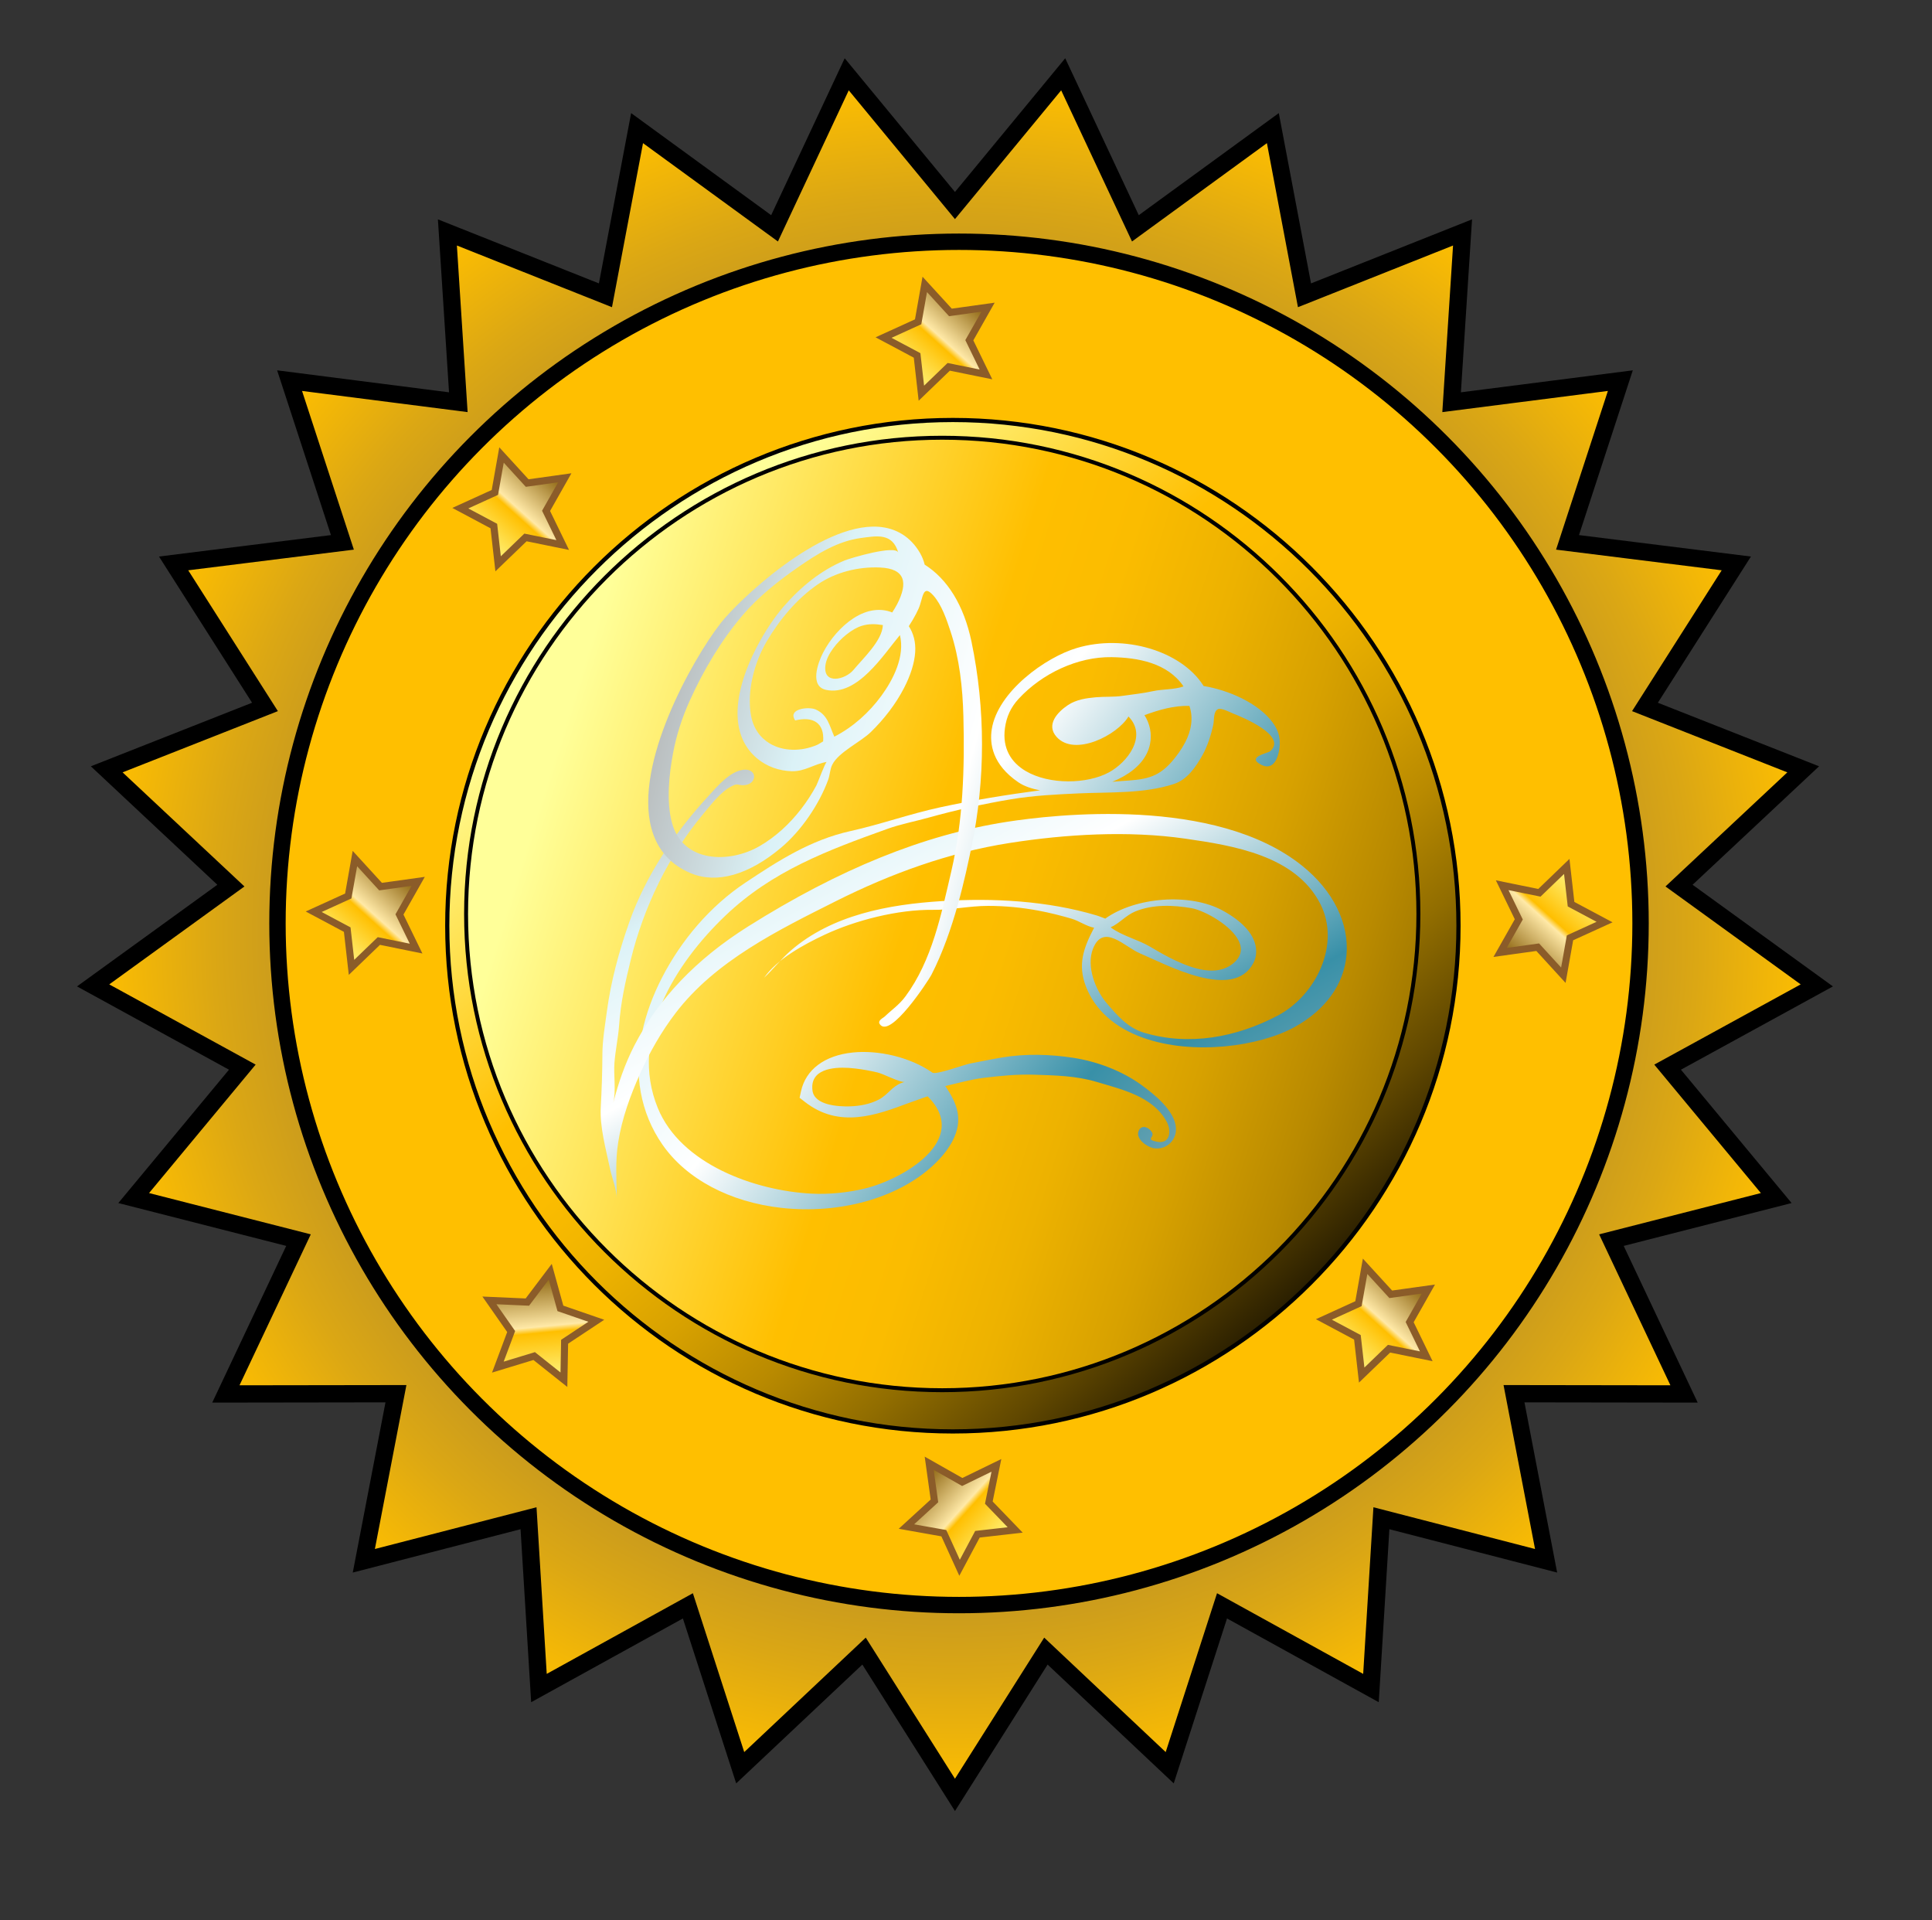 <?xml version="1.0"?><svg width="213.514" height="212.162" xmlns="http://www.w3.org/2000/svg">
 <rect width="100%" height="100%" fill="#333333" stroke="none"/>
 <title>seal</title>
 <defs>
  <radialGradient gradientTransform="matrix(1, 0, 0, 1, -1, -1)" gradientUnits="userSpaceOnUse" r="95.151" cy="104.265" cx="106.538" id="XMLID_15_">
   <stop stop-color="#826B45" offset="0.006"/>
   <stop stop-color="#856D43" offset="0.207"/>
   <stop stop-color="#90743D" offset="0.382"/>
   <stop stop-color="#A28133" offset="0.548"/>
   <stop stop-color="#BB9125" offset="0.708"/>
   <stop stop-color="#DBA714" offset="0.862"/>
   <stop stop-color="#FFBF00" offset="1"/>
  </radialGradient>
  <linearGradient y2="0.921" x2="0.875" y1="0.15" x1="0.188" id="XMLID_16_">
   <stop stop-color="#FFFF99" offset="0.017"/>
   <stop stop-color="#FFBF00" offset="0.315"/>
   <stop stop-color="#FBBC00" offset="0.392"/>
   <stop stop-color="#EDB200" offset="0.477"/>
   <stop stop-color="#D7A100" offset="0.566"/>
   <stop stop-color="#B98A00" offset="0.657"/>
   <stop stop-color="#916D00" offset="0.75"/>
   <stop stop-color="#614800" offset="0.845"/>
   <stop stop-color="#291E00" offset="0.939"/>
   <stop stop-color="#000000" offset="1"/>
  </linearGradient>
  <linearGradient y2="-0.346" x2="1.343" y1="0.99" x1="0.19" id="XMLID_17_">
   <stop stop-color="#FFFF99" offset="0.017"/>
   <stop stop-color="#FFBF00" offset="0.315"/>
   <stop stop-color="#FFE9A7" offset="0.348"/>
   <stop stop-color="#8F6713" offset="0.607"/>
   <stop stop-color="#916913" offset="0.676"/>
   <stop stop-color="#986E11" offset="0.706"/>
   <stop stop-color="#A5780F" offset="0.729"/>
   <stop stop-color="#B7860C" offset="0.747"/>
   <stop stop-color="#CE9808" offset="0.763"/>
   <stop stop-color="#EAAE04" offset="0.778"/>
   <stop stop-color="#FFBF00" offset="0.786"/>
   <stop stop-color="#000000" offset="1"/>
  </linearGradient>
  <linearGradient y2="1.346" x2="-0.343" y1="0.01" x1="0.81" id="XMLID_18_">
   <stop stop-color="#FFFF99" offset="0.017"/>
   <stop stop-color="#FFBF00" offset="0.315"/>
   <stop stop-color="#FFE9A7" offset="0.348"/>
   <stop stop-color="#8F6713" offset="0.607"/>
   <stop stop-color="#916913" offset="0.676"/>
   <stop stop-color="#986E11" offset="0.706"/>
   <stop stop-color="#A5780F" offset="0.729"/>
   <stop stop-color="#B7860C" offset="0.747"/>
   <stop stop-color="#CE9808" offset="0.763"/>
   <stop stop-color="#EAAE04" offset="0.778"/>
   <stop stop-color="#FFBF00" offset="0.786"/>
   <stop stop-color="#000000" offset="1"/>
  </linearGradient>
  <linearGradient y2="-0.343" x2="-0.346" y1="0.81" x1="0.99" id="XMLID_19_">
   <stop stop-color="#FFFF99" offset="0.017"/>
   <stop stop-color="#FFBF00" offset="0.315"/>
   <stop stop-color="#FFE9A7" offset="0.348"/>
   <stop stop-color="#8F6713" offset="0.607"/>
   <stop stop-color="#916913" offset="0.676"/>
   <stop stop-color="#986E11" offset="0.706"/>
   <stop stop-color="#A5780F" offset="0.729"/>
   <stop stop-color="#B7860C" offset="0.747"/>
   <stop stop-color="#CE9808" offset="0.763"/>
   <stop stop-color="#EAAE04" offset="0.778"/>
   <stop stop-color="#FFBF00" offset="0.786"/>
   <stop stop-color="#000000" offset="1"/>
  </linearGradient>
  <linearGradient y2="-0.63" x2="0.407" y1="1.111" x1="0.571" id="XMLID_20_">
   <stop stop-color="#FFFF99" offset="0.017"/>
   <stop stop-color="#FFBF00" offset="0.315"/>
   <stop stop-color="#FFE9A7" offset="0.348"/>
   <stop stop-color="#8F6713" offset="0.607"/>
   <stop stop-color="#916913" offset="0.676"/>
   <stop stop-color="#986E11" offset="0.706"/>
   <stop stop-color="#A5780F" offset="0.729"/>
   <stop stop-color="#B7860C" offset="0.747"/>
   <stop stop-color="#CE9808" offset="0.763"/>
   <stop stop-color="#EAAE04" offset="0.778"/>
   <stop stop-color="#FFBF00" offset="0.786"/>
   <stop stop-color="#000000" offset="1"/>
  </linearGradient>
  <linearGradient y2="-0.346" x2="1.343" y1="0.99" x1="0.19" id="XMLID_21_">
   <stop stop-color="#FFFF99" offset="0.017"/>
   <stop stop-color="#FFBF00" offset="0.315"/>
   <stop stop-color="#FFE9A7" offset="0.348"/>
   <stop stop-color="#8F6713" offset="0.607"/>
   <stop stop-color="#916913" offset="0.676"/>
   <stop stop-color="#986E11" offset="0.706"/>
   <stop stop-color="#A5780F" offset="0.729"/>
   <stop stop-color="#B7860C" offset="0.747"/>
   <stop stop-color="#CE9808" offset="0.763"/>
   <stop stop-color="#EAAE04" offset="0.778"/>
   <stop stop-color="#FFBF00" offset="0.786"/>
   <stop stop-color="#000000" offset="1"/>
  </linearGradient>
  <linearGradient y2="0.768" x2="1.353" y1="0.362" x1="0.062" id="XMLID_22_">
   <stop stop-color="#FFFF99" offset="0.017"/>
   <stop stop-color="#FFBF00" offset="0.315"/>
   <stop stop-color="#FBBC00" offset="0.392"/>
   <stop stop-color="#EDB200" offset="0.477"/>
   <stop stop-color="#D7A100" offset="0.566"/>
   <stop stop-color="#B98A00" offset="0.657"/>
   <stop stop-color="#916D00" offset="0.75"/>
   <stop stop-color="#614800" offset="0.845"/>
   <stop stop-color="#291E00" offset="0.939"/>
   <stop stop-color="#000000" offset="1"/>
  </linearGradient>
  <linearGradient y2="1.07" x2="1.335" y1="0.143" x1="-0.047" id="XMLID_23_">
   <stop stop-color="#B2B2B2" offset="0.006"/>
   <stop stop-color="#DBF2F7" offset="0.169"/>
   <stop stop-color="#FFFFFF" offset="0.332"/>
   <stop stop-color="#3890A8" offset="0.579"/>
   <stop stop-color="#86AEB7" offset="0.753"/>
   <stop stop-color="#B4E3EE" offset="0.904"/>
   <stop stop-color="#545670" offset="1"/>
  </linearGradient>
  <linearGradient y2="1.288" x2="1.14" y1="0.065" x1="-0.048" id="XMLID_24_">
   <stop stop-color="#B2B2B2" offset="0.006"/>
   <stop stop-color="#DBF2F7" offset="0.169"/>
   <stop stop-color="#FFFFFF" offset="0.332"/>
   <stop stop-color="#3890A8" offset="0.579"/>
   <stop stop-color="#86AEB7" offset="0.753"/>
   <stop stop-color="#B4E3EE" offset="0.904"/>
   <stop stop-color="#545670" offset="1"/>
  </linearGradient>
  <linearGradient y2="1.279" x2="2.683" y1="0.229" x1="0.028" id="XMLID_25_">
   <stop stop-color="#B2B2B2" offset="0.006"/>
   <stop stop-color="#DBF2F7" offset="0.169"/>
   <stop stop-color="#FFFFFF" offset="0.332"/>
   <stop stop-color="#3890A8" offset="0.579"/>
   <stop stop-color="#86AEB7" offset="0.753"/>
   <stop stop-color="#B4E3EE" offset="0.904"/>
   <stop stop-color="#545670" offset="1"/>
  </linearGradient>
  <linearGradient y2="-0.346" x2="1.343" y1="0.99" x1="0.19" id="XMLID_27_">
   <stop stop-color="#FFFF99" offset="0.017"/>
   <stop stop-color="#FFBF00" offset="0.315"/>
   <stop stop-color="#FFE9A7" offset="0.348"/>
   <stop stop-color="#8F6713" offset="0.607"/>
   <stop stop-color="#916913" offset="0.676"/>
   <stop stop-color="#986E11" offset="0.706"/>
   <stop stop-color="#A5780F" offset="0.729"/>
   <stop stop-color="#B7860C" offset="0.747"/>
   <stop stop-color="#CE9808" offset="0.763"/>
   <stop stop-color="#EAAE04" offset="0.778"/>
   <stop stop-color="#FFBF00" offset="0.786"/>
   <stop stop-color="#000000" offset="1"/>
  </linearGradient>
  <linearGradient y2="-0.346" x2="1.343" y1="0.99" x1="0.189" id="XMLID_28_">
   <stop stop-color="#FFFF99" offset="0.017"/>
   <stop stop-color="#FFBF00" offset="0.315"/>
   <stop stop-color="#FFE9A7" offset="0.348"/>
   <stop stop-color="#8F6713" offset="0.607"/>
   <stop stop-color="#916913" offset="0.676"/>
   <stop stop-color="#986E11" offset="0.706"/>
   <stop stop-color="#A5780F" offset="0.729"/>
   <stop stop-color="#B7860C" offset="0.747"/>
   <stop stop-color="#CE9808" offset="0.763"/>
   <stop stop-color="#EAAE04" offset="0.778"/>
   <stop stop-color="#FFBF00" offset="0.786"/>
   <stop stop-color="#000000" offset="1"/>
  </linearGradient>
 </defs>
 <g>
  <title>Layer 1</title>
  <g id="svg_1">
   <g id="svg_2">
    <polygon id="svg_3" fill="url(#XMLID_15_)" stroke="#000000" stroke-width="1.909" points="105.537,22.71 117.498,8.209 125.477,25.229 140.669,14.157 144.165,32.628 161.632,25.682 160.424,44.442 179.072,42.058 173.235,59.927 191.887,62.254 181.792,78.112 199.28,85.006 185.558,97.854 200.784,108.88 184.296,117.913 196.3,132.377 178.085,137.026 186.113,154.023 167.319,153.996 170.866,172.456 152.665,167.755 151.512,186.518 135.052,177.435 129.27,195.323 115.587,182.435 105.537,198.322 95.49,182.435 81.804,195.323 76.022,177.435 59.561,186.518 58.41,167.755 40.208,172.456 43.758,153.996 24.961,154.023 32.989,137.026 14.775,132.377 26.779,117.913 10.292,108.88 25.517,97.854 11.794,85.006 29.283,78.112 19.187,62.254 37.84,59.927 32.004,42.058 50.651,44.442 49.444,25.682 66.911,32.628 70.406,14.157 85.599,25.229 93.576,8.209 "/>
   </g>
   <circle id="svg_4" fill="#FFBF00" stroke="#000000" stroke-width="1.81" r="75.32" cy="102.031" cx="105.985"/>
   <path id="svg_5" fill="url(#XMLID_16_)" stroke="#000000" stroke-width="0.462" d="m49.428,102.285c0,30.812 25.066,55.878 55.878,55.878c30.813,0 55.878,-25.067 55.878,-55.878c0,-30.811 -25.065,-55.878 -55.878,-55.878c-30.812,-0 -55.878,25.068 -55.878,55.878z"/>
   <polygon id="svg_6" fill="url(#XMLID_17_)" stroke="#8B5C29" stroke-width="0.783" points="46.216,97.384 44.147,101.038 45.984,104.813 41.869,103.975 38.847,106.888 38.373,102.717 34.668,100.741 38.489,99.001 39.223,94.867 42.058,97.965 "/>
   <polygon id="svg_7" fill="url(#XMLID_18_)" stroke="#8B5C29" stroke-width="0.783" points="165.78,105.238 167.848,101.586 166.012,97.81 170.126,98.648 173.149,95.735 173.624,99.907 177.328,101.882 173.507,103.623 172.772,107.757 169.939,104.659 "/>
   <polygon id="svg_8" fill="url(#XMLID_19_)" stroke="#8B5C29" stroke-width="0.783" points="102.689,161.68 106.342,163.75 110.118,161.913 109.279,166.029 112.193,169.049 108.021,169.524 106.046,173.23 104.307,169.408 100.172,168.673 103.269,165.839 "/>
   <polygon id="svg_9" fill="url(#XMLID_20_)" stroke="#8B5C29" stroke-width="0.783" points="60.811,140.52 61.932,144.567 65.9,145.936 62.398,148.254 62.32,152.451 59.035,149.836 55.02,151.058 56.491,147.126 54.086,143.685 58.281,143.871 "/>
   <polygon id="svg_10" fill="url(#XMLID_21_)" stroke="#8B5C29" stroke-width="0.783" points="157.856,142.432 155.788,146.084 157.625,149.861 153.51,149.023 150.487,151.936 150.014,147.765 146.31,145.79 150.13,144.049 150.864,139.916 153.699,143.012 "/>
   <path id="svg_11" fill="url(#XMLID_22_)" stroke="#000000" stroke-width="0.435" d="m51.509,100.987c0,29.016 23.606,52.623 52.622,52.623c29.017,0 52.623,-23.607 52.623,-52.623c0,-29.014 -23.606,-52.621 -52.623,-52.621c-29.016,0 -52.622,23.607 -52.622,52.621z"/>
   <g id="svg_12">
    <g id="svg_13">
     <path id="svg_14" fill="url(#XMLID_23_)" d="m118.999,71.601c-3.426,1.015 -8.743,4.803 -9.398,8.99c-0.248,1.584 0.061,3.884 2.939,5.846c0.644,0.438 1.479,0.718 2.404,0.886c-3.689,0.494 -7.37,1.085 -11.008,1.873c-3.408,0.737 -6.587,1.887 -9.965,2.637c-4.386,0.975 -7.945,3.264 -11.599,5.697c-3.9,2.599 -7.077,6.344 -9.215,10.499c-1.01,1.962 -1.763,4.001 -2.186,6.015c-0.972,4.627 -0.196,8.927 2.239,12.43c2.644,3.801 7.434,6.349 13.146,6.988c6.386,0.716 12.774,-1.05 16.672,-4.609c1.085,-0.988 1.799,-1.936 2.252,-2.813c1.192,-2.32 0.526,-4.078 -0.813,-6.037c1.454,-0.329 2.75,-0.724 4.237,-0.907c1.854,-0.227 3.711,-0.409 5.594,-0.347c2.36,0.078 4.643,0.115 6.926,0.803c2.785,0.838 6.217,1.593 7.73,4.422c0.529,0.989 0.367,2.491 -1.12,2.176c-1.281,-0.27 -0.245,-0.453 -0.505,-0.995c-0.26,-0.542 -1.09,-0.934 -1.443,-0.3c-0.537,0.967 0.972,1.947 1.717,2.031c1.339,0.151 2.463,-0.926 2.354,-2.293c-0.153,-1.907 -2.42,-3.706 -3.837,-4.729c-2.156,-1.555 -4.881,-2.577 -7.492,-2.98c-2.575,-0.398 -5.293,-0.475 -7.87,-0.043c-1.198,0.199 -2.379,0.448 -3.57,0.676c-0.591,0.11 -3.757,1.274 -4.141,1.004c-2.43,-1.702 -5.943,-2.525 -8.812,-2.225c-3.109,0.324 -5.19,1.885 -5.711,4.281l-0.157,0.721l0.583,0.455c3.826,2.984 7.908,1.457 11.508,0.11c0,0 1.556,-0.551 2.058,-0.729c4.838,4.828 -2.768,9.172 -6.904,10.182c-1.875,0.459 -4.022,0.676 -5.959,0.572c-6.208,-0.327 -14.419,-3.238 -16.961,-9.47c-3.209,-7.866 1.983,-16.001 7.47,-21.241c5.17,-4.939 11.301,-7.223 17.898,-9.589c1.469,-0.528 3.011,-0.816 4.526,-1.237c2.993,-0.835 6.109,-1.531 9.165,-2.038c2.505,-0.415 4.99,-0.535 7.516,-0.65c3.423,-0.155 7.178,0.049 10.48,-1.041c1.466,-0.483 2.413,-1.884 3.14,-3.177c0.56,-0.997 0.962,-2.262 1.2,-3.373c0.113,-0.54 -0.006,-1.459 0.511,-1.708c0.38,-0.182 1.341,0.343 1.696,0.483c1.022,0.404 6.001,2.448 4.092,4.15c-0.262,0.235 -2.733,0.646 -0.971,1.521c1.125,0.558 1.688,-0.422 1.903,-1.389c0.282,-1.241 0.088,-2.286 -0.679,-3.312c-1.619,-2.169 -4.918,-3.578 -7.624,-4.018c-0.019,-0.026 -0.035,-0.06 -0.052,-0.086c-2.471,-3.819 -8.737,-5.665 -13.964,-4.112zm-5.643,13.593c-1.587,-0.937 -2.603,-2.48 -2.297,-4.735c0.17,-1.263 0.647,-2.304 1.522,-3.251c2.557,-2.767 6.488,-4.66 10.28,-4.595c2.898,0.049 6.167,0.629 7.937,3.232c-1.061,0.373 -2.297,0.283 -3.396,0.527c-1.105,0.244 -2.212,0.347 -3.331,0.514c-0.973,0.146 -1.976,0.069 -2.953,0.156c-1.073,0.095 -2.187,0.26 -3.096,0.867c-1.142,0.763 -2.467,2.168 -1.249,3.519c1.998,2.217 6.714,-0.203 7.941,-2.259c2.133,2.176 -0.131,5.074 -2.173,6.179c-2.376,1.287 -6.562,1.393 -9.185,-0.154zm18.09,-7.198c0.468,1.377 0.187,2.764 -0.45,4c-0.402,0.781 -0.93,1.502 -1.461,2.122c-1.651,1.921 -3.138,2.021 -5.605,2.183c0,0 -0.502,0.041 -1,0.082c1.839,-0.758 3.125,-1.797 3.767,-3.049c0.184,-0.354 0.315,-0.725 0.395,-1.109c0.239,-1.162 -0.023,-2.267 -0.609,-3.205c1.636,-0.599 3.244,-1.064 4.963,-1.024zm-36.896,40.071c0.814,0.093 1.622,0.251 2.417,0.432c0.623,0.139 2.61,1.181 3.028,1.034c-0.213,0.075 -0.36,0.125 -0.36,0.125c-1.031,0.367 -1.524,1.321 -2.512,1.836c-0.979,0.511 -2.118,0.722 -3.214,0.753c-1.254,0.037 -3.906,-0.11 -4.118,-1.748c-0.303,-2.36 2.249,-2.61 3.996,-2.503c0.256,0.016 0.51,0.041 0.763,0.071z"/>
    </g>
    <g id="svg_15">
     <path id="svg_16" fill="url(#XMLID_24_)" d="m67.771,121.875c0.332,-1.31 0.027,-3.082 0.134,-4.453c0.108,-1.393 0.418,-2.779 0.517,-4.167c0.18,-2.529 0.684,-4.751 1.29,-7.224c1.418,-5.782 4.174,-11.512 8.01,-16.101c0.856,-1.024 1.935,-2.458 3.161,-3.075c0.744,-0.375 0.671,-0.022 1.419,-0.104c1.418,-0.153 1.386,-1.854 -0.125,-1.698c-1.512,0.156 -2.919,1.851 -3.852,2.863c-3.725,4.042 -6.926,8.733 -8.783,13.983c-1.123,3.177 -2.032,6.528 -2.478,9.882c-0.212,1.598 -0.484,3.113 -0.491,4.726c-0.008,1.954 -0.076,3.893 -0.179,5.833c-0.12,2.215 0.563,4.596 1.012,6.751c0.216,1.041 0.748,2.309 0.753,3.36c-0.01,-2.136 -0.185,-4.08 0.167,-6.271c0.426,-2.656 1.33,-5.126 2.413,-7.553c1.054,-2.359 2.344,-4.621 3.913,-6.678c4.406,-5.781 11.361,-9.181 17.731,-12.38c6.047,-3.034 12.48,-5.374 19.179,-6.423c6.258,-0.982 13.16,-1.382 19.424,-0.48c5.334,0.768 12.196,1.864 14.924,7.2c2.282,4.466 -0.463,10.12 -4.721,12.361c-4.548,2.394 -9.793,3.383 -14.791,1.87c-1.769,-0.536 -2.91,-1.885 -4.07,-3.226c-1.269,-1.466 -2.307,-4.113 -1.528,-6.063c1.143,-2.85 3.516,-0.168 5.167,0.526c2.926,1.236 10.359,5.328 12.56,1.053c0.037,-0.073 0.07,-0.147 0.101,-0.224c0.286,-0.691 0.878,-3.141 -3.483,-5.542c-3.611,-1.988 -9.667,-1.51 -12.997,0.881c-0.315,-0.11 -0.623,-0.253 -0.94,-0.348c-5.47,-1.631 -11.442,-1.945 -17.11,-1.59c-5.897,0.37 -12.136,1.517 -16.702,5.468c-1.066,0.925 -1.956,2.076 -2.953,3.005c1.447,-2.08 4.416,-3.686 6.664,-4.742c3.455,-1.624 8.134,-2.807 11.975,-2.763c2.026,0.023 4.067,-0.438 6.114,-0.436c1.904,0.003 3.723,0.178 5.598,0.529c1.212,0.227 2.466,0.545 3.639,0.888c0.826,0.243 1.686,0.866 2.483,0.992c-1.149,2.2 -1.859,4.056 -0.895,6.524c0.999,2.562 3.163,4.506 6.261,5.621c5.585,2.009 12.945,0.975 16.835,-1.191c3.394,-1.89 5.415,-4.711 5.692,-7.94c0.3,-3.515 -1.476,-7.099 -4.872,-9.835c-9.64,-7.766 -27.497,-5.686 -32.74,-4.865c-9.11,1.428 -18.445,5.209 -28.539,11.561c-5.709,3.593 -9.9,7.984 -12.55,13.135c-1.026,2.002 -1.773,4.138 -2.337,6.36zm66.862,-20.193c1.945,1.283 3.585,3.239 1.596,4.812c-1.83,1.441 -4.41,0.519 -6.277,-0.343c-0.976,-0.45 -1.897,-0.985 -2.815,-1.53c-1.388,-0.823 -3.134,-1.206 -4.395,-2.159c0.949,-0.406 1.691,-1.334 2.729,-1.756c1.948,-0.795 4.188,-0.712 6.229,-0.354c0.7,0.122 1.863,0.625 2.933,1.33z"/>
    </g>
    <g id="svg_17">
     <path id="svg_18" fill="url(#XMLID_25_)" d="m97.052,58.204c-6.514,-0.432 -15.557,8.268 -17.403,10.643c-3.196,4.114 -9.563,15.529 -7.665,22.649c0.637,2.387 2.119,4.072 4.406,5.009c2.848,1.167 6.381,0.154 9.947,-2.855c2.213,-1.865 4.185,-4.754 5.185,-7.481c0.198,-0.538 0.199,-1.167 0.457,-1.679c0.698,-1.389 3.146,-2.51 4.269,-3.61c1.454,-1.425 2.736,-3.065 3.669,-4.879c0.702,-1.365 1.145,-2.721 1.224,-3.939c0.073,-1.123 -0.193,-2.085 -0.704,-2.874c0.292,-0.448 0.566,-0.902 0.799,-1.356c0.098,-0.188 0.187,-0.375 0.272,-0.562c0.514,-1.129 0.421,-2.829 1.637,-1.475c0.923,1.027 1.471,2.668 1.895,3.951c0.999,3.021 1.35,6.253 1.429,9.42c0.147,5.707 -0.031,11.5 -1.334,17.093c-1.108,4.74 -2.112,9.84 -5.074,13.842c-0.693,0.934 -1.515,1.476 -2.271,2.204c-0.197,0.191 -0.837,0.447 -0.559,0.86c1.135,1.687 5.4,-4.861 5.703,-5.452c2.497,-4.853 3.761,-10.918 4.438,-14.164c1.542,-7.396 1.539,-15.224 -0.006,-22.635c-0.841,-4.044 -2.667,-6.94 -5.175,-8.524c-0.113,-0.457 -0.285,-0.891 -0.521,-1.296c-1.024,-1.758 -2.621,-2.758 -4.618,-2.89zm-22.796,32.686c-0.625,-2.341 -0.316,-5.317 0.127,-7.675c0.375,-2.005 1.014,-3.958 1.849,-5.807c1.529,-3.386 3.48,-6.659 5.848,-9.438c1.754,-2.061 3.963,-3.804 6.204,-5.356c2.065,-1.432 4.3,-2.823 6.835,-3.164c1.76,-0.235 3.522,-0.607 4.156,1.624c-0.263,-0.921 -5.341,0.611 -5.926,0.851c-2.643,1.085 -4.911,2.975 -6.767,5.117c-0.917,1.058 -2.039,2.683 -2.994,4.54c-1.278,2.483 -2.258,5.38 -2.053,7.9c0.146,1.806 0.864,3.259 2.134,4.319c1.086,0.906 2.438,1.377 3.846,1.415c1.438,0.037 2.477,-0.808 3.854,-1.027c-0.163,0.025 -0.995,2.313 -1.144,2.592c-0.49,0.912 -1.053,1.784 -1.686,2.603c-1.261,1.633 -2.804,3.073 -4.595,4.107c-3.322,1.92 -8.489,1.89 -9.688,-2.601zm10.824,-8.733c-1.046,-0.621 -1.83,-1.659 -2.087,-3.12c-0.472,-2.669 0.373,-5.846 1.73,-8.154c1.416,-2.406 3.325,-4.709 5.634,-6.3c1.985,-1.368 4.518,-1.986 6.913,-1.877c2.799,0.128 3.091,1.692 1.873,4.059c-0.158,0.305 -0.351,0.606 -0.54,0.908c-1.292,-0.52 -2.774,-0.33 -4.254,0.623c-1.397,0.899 -2.627,2.345 -3.388,3.822c-0.584,1.135 -1.51,3.715 0.337,4.11c3.459,0.737 6.338,-3.899 8.156,-6.056c0.571,2.326 -0.722,4.898 -2.058,6.72c-1.358,1.852 -3.141,3.456 -5.189,4.506c-0.547,-1.2 -0.711,-2.418 -2.087,-3.015c-0.744,-0.322 -3.132,-0.089 -2.238,1.221c1.931,-0.485 3.249,0.246 3.087,2.314c-0.228,0.119 -0.446,0.292 -0.676,0.39c-1.776,0.761 -3.752,0.714 -5.213,-0.151zm10.186,-13.016c0.704,-0.217 1.421,-0.215 2.303,-0.076c-0.056,1.719 -2.205,3.694 -3.247,4.955c-0.875,1.063 -3.345,1.692 -3.108,-0.458c0.141,-1.271 1.357,-2.672 2.319,-3.44c0.619,-0.495 1.172,-0.808 1.733,-0.981z"/>
    </g>
   </g>
   <polygon id="svg_21" fill="url(#XMLID_27_)" stroke="#8B5C29" stroke-width="0.783" points="62.418,52.792 60.349,56.446 62.187,60.222 58.072,59.384 55.049,62.296 54.576,58.125 50.872,56.15 54.692,54.41 55.425,50.275 58.261,53.374 "/>
   <polygon id="svg_22" fill="url(#XMLID_28_)" stroke="#8B5C29" stroke-width="0.783" points="109.194,33.941 107.125,37.594 108.963,41.37 104.848,40.532 101.825,43.445 101.352,39.273 97.647,37.298 101.468,35.558 102.201,31.424 105.036,34.521 "/>
  </g>
 </g>
</svg>